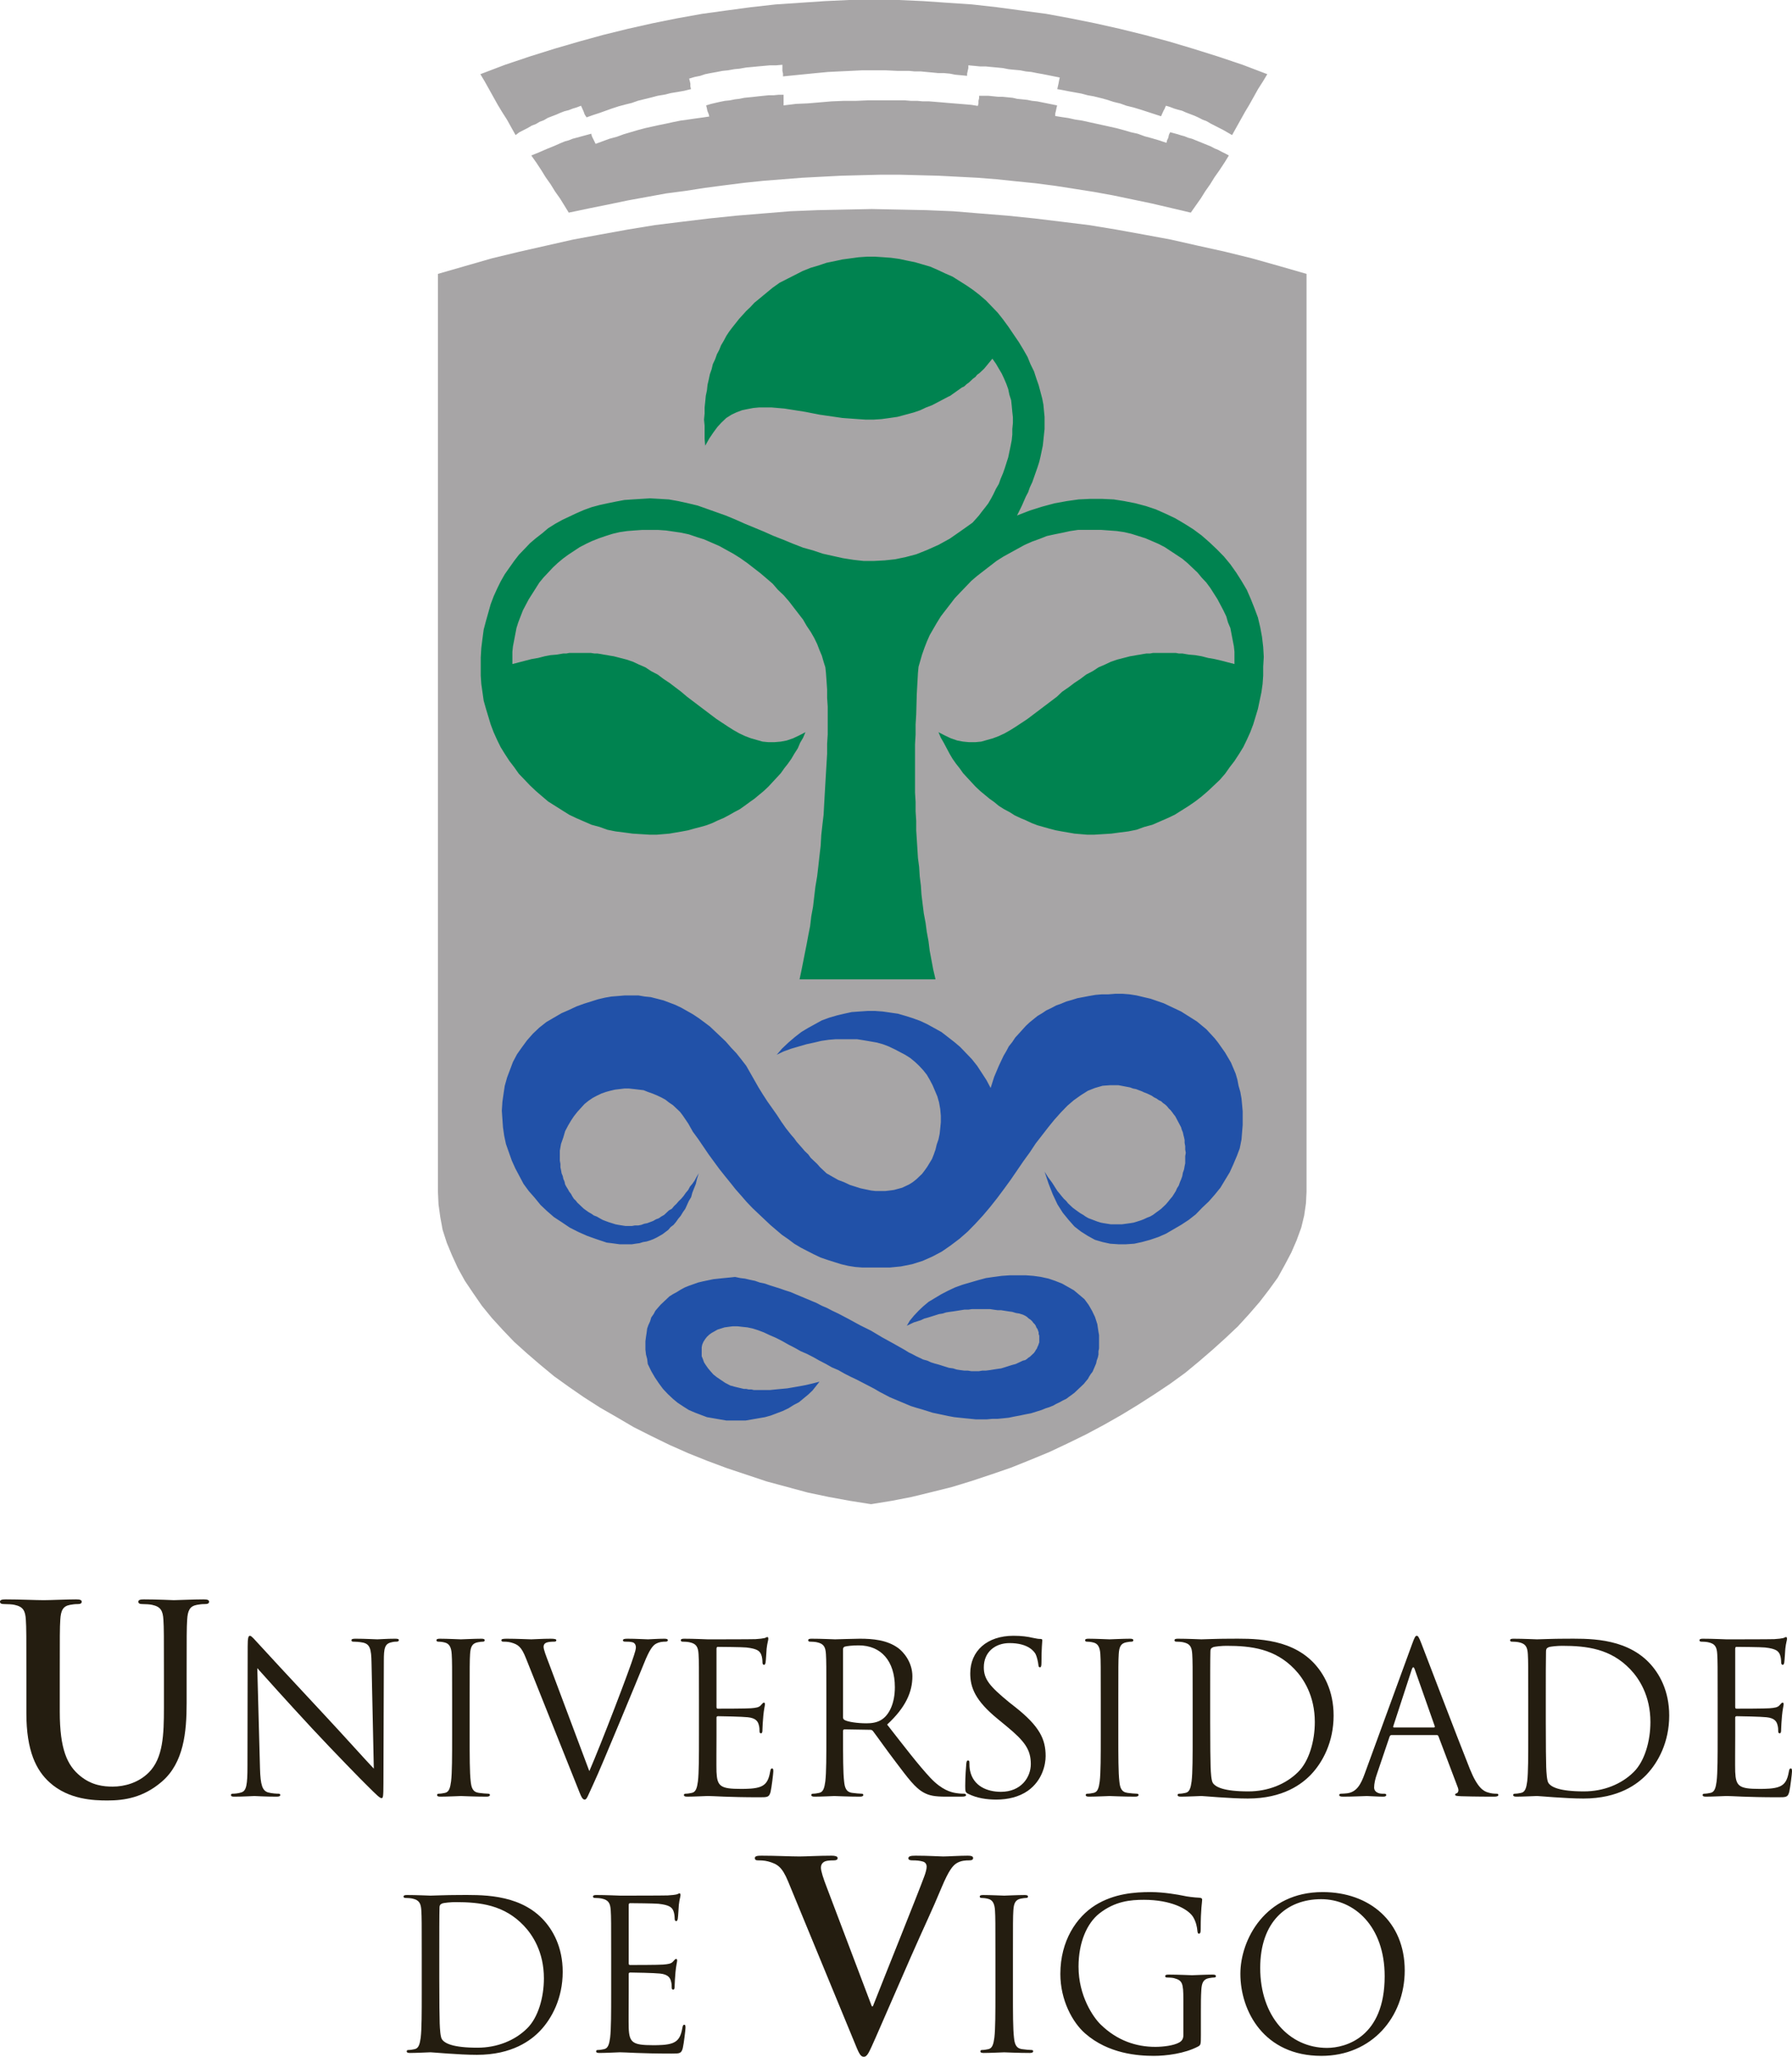 <?xml version="1.0" encoding="UTF-8" standalone="no"?>
<!-- Created with Inkscape (http://www.inkscape.org/) -->

<svg
   xmlns:dc="http://purl.org/dc/elements/1.1/"
   xmlns:cc="http://creativecommons.org/ns#"
   xmlns:rdf="http://www.w3.org/1999/02/22-rdf-syntax-ns#"
   xmlns:svg="http://www.w3.org/2000/svg"
   xmlns="http://www.w3.org/2000/svg"
   xmlns:sodipodi="http://sodipodi.sourceforge.net/DTD/sodipodi-0.dtd"
   xmlns:inkscape="http://www.inkscape.org/namespaces/inkscape"
   id="svg3004"
   version="1.1"
   inkscape:version="0.48.5 r10040"
   width="310.178"
   height="355.922"
   xml:space="preserve"
   sodipodi:docname="escudo.svg"><defs
     id="defs3008"><clipPath
       clipPathUnits="userSpaceOnUse"
       id="clipPath3042"><path
         d="m 0,841.89 595.28,0 L 595.28,0 0,0 0,841.89 z"
         id="path3044"
         inkscape:connector-curvature="0" /></clipPath></defs><sodipodi:namedview
     pagecolor="#ffffff"
     bordercolor="#666666"
     borderopacity="1"
     objecttolerance="10"
     gridtolerance="10"
     guidetolerance="10"
     inkscape:pageopacity="0"
     inkscape:pageshadow="2"
     inkscape:window-width="1920"
     inkscape:window-height="1053"
     id="namedview3006"
     showgrid="false"
     inkscape:zoom="0.91223315"
     inkscape:cx="290.10126"
     inkscape:cy="152.26935"
     inkscape:window-x="0"
     inkscape:window-y="27"
     inkscape:window-maximized="1"
     inkscape:current-layer="g3012"
     fit-margin-top="0"
     fit-margin-left="0"
     fit-margin-right="0"
     fit-margin-bottom="0" /><g
     id="g3012"
     inkscape:groupmode="layer"
     inkscape:label="escudo"
     transform="matrix(1.25,0,0,-1.25,-202.865,895.123)"><g
       id="g3014"
       transform="translate(228.809,705.829)"><path
         d="m 0,0 0.598,-0.997 0.599,-1.072 0.597,-1.075 0.6,-1.072 0.6,-0.997 0.686,-1.073 0.596,-1.073 0.6,-1.073 0.512,0.383 0.597,0.307 0.6,0.306 0.515,0.307 0.595,0.23 0.515,0.306 0.599,0.23 0.514,0.306 0.597,0.232 0.599,0.229 0.515,0.23 0.598,0.23 0.599,0.153 0.598,0.23 0.513,0.153 0.599,0.23 0.171,-0.383 0.173,-0.383 0.169,-0.46 0.256,-0.383 0.856,0.306 0.941,0.307 0.855,0.306 0.855,0.307 0.944,0.307 0.853,0.23 0.943,0.23 0.854,0.305 0.938,0.231 0.943,0.23 0.855,0.229 0.942,0.154 0.939,0.23 0.944,0.153 0.853,0.153 0.942,0.232 -0.086,0.382 0,0.383 -0.086,0.384 -0.085,0.306 0.77,0.23 0.769,0.154 0.683,0.23 0.769,0.153 0.856,0.153 0.771,0.152 0.769,0.077 0.856,0.154 0.77,0.076 0.857,0.153 0.852,0.078 0.771,0.076 0.854,0.076 0.856,0.078 0.857,0 0.854,0.076 0,-0.46 0,-0.384 0.084,-0.383 0,-0.383 1.54,0.154 1.54,0.154 1.539,0.153 1.628,0.153 1.538,0.076 1.626,0.076 1.538,0.077 1.624,0 1.628,0 1.623,-0.077 0.772,0 0.854,0 0.772,-0.076 0.854,0 0.77,-0.076 0.854,-0.077 0.768,-0.076 0.771,0 0.856,-0.078 0.769,-0.152 0.855,-0.077 0.773,-0.076 0,0.305 0.084,0.383 0.084,0.384 0,0.384 0.857,-0.078 0.767,-0.076 0.773,0 0.77,-0.076 0.856,-0.078 0.768,-0.076 0.769,-0.153 0.771,-0.077 0.855,-0.077 0.77,-0.153 0.769,-0.076 0.77,-0.153 L 77.92,0 l 0.769,-0.154 0.77,-0.154 0.77,-0.152 -0.085,-0.384 -0.087,-0.46 -0.086,-0.383 -0.086,-0.382 0.856,-0.154 0.769,-0.154 0.856,-0.153 0.855,-0.155 0.854,-0.229 0.857,-0.152 0.942,-0.231 0.856,-0.23 0.939,-0.306 0.941,-0.23 0.856,-0.307 0.94,-0.23 1.026,-0.307 0.944,-0.306 0.938,-0.306 0.943,-0.306 0.169,0.382 0.173,0.383 0.084,0.153 0.087,0.154 0.084,0.23 0.087,0.153 0.512,-0.153 0.597,-0.23 0.514,-0.154 0.599,-0.153 0.514,-0.229 0.597,-0.23 0.6,-0.23 0.512,-0.23 0.6,-0.307 0.598,-0.23 0.513,-0.306 0.6,-0.307 1.198,-0.613 1.196,-0.69 0.599,1.073 0.598,1.073 0.601,1.073 0.597,0.997 0.6,1.072 0.599,1.075 0.683,1.072 0.599,0.997 -3.421,1.302 -3.423,1.15 -3.422,1.073 -3.335,0.996 -3.419,0.919 -3.423,0.844 -3.42,0.766 -3.423,0.69 -3.336,0.614 -3.42,0.459 -3.421,0.46 -3.421,0.383 -3.422,0.23 -3.336,0.231 -3.424,0.153 -3.42,0 -3.419,0 L 47.726,10.117 44.304,9.886 40.883,9.656 37.46,9.273 34.04,8.813 30.706,8.354 27.284,7.74 23.86,7.05 20.442,6.284 17.019,5.44 13.684,4.521 10.262,3.525 6.841,2.452 3.421,1.302 0,0 z"
         style="fill:#a7a5a6;fill-opacity:1;fill-rule:nonzero;stroke:none"
         id="path3016"
         inkscape:connector-curvature="0" /></g><g
       id="g3018"
       transform="translate(327.181,686.661)"><path
         d="m 0,0 -2.679,0.631 -2.68,0.629 -2.683,0.562 -2.679,0.56 -2.681,0.489 -2.681,0.421 -2.683,0.42 -2.68,0.35 -2.768,0.28 -2.68,0.28 -2.678,0.21 -2.683,0.14 -2.682,0.14 -2.679,0.069 -2.682,0.071 -2.679,0 -2.768,-0.071 -2.681,-0.069 -2.681,-0.14 -2.682,-0.14 -2.681,-0.21 -2.678,-0.211 -2.681,-0.279 -2.769,-0.35 -2.681,-0.35 -2.68,-0.42 -2.683,-0.351 -2.679,-0.49 L -78.002,1.682 -80.685,1.121 -83.45,0.562 -86.131,0 l -0.603,0.981 -0.608,0.98 -0.692,0.979 -0.605,0.981 -0.692,0.98 -0.606,0.981 -0.691,1.05 -0.692,0.98 1.036,0.42 1.126,0.49 1.038,0.42 0.952,0.421 0.519,0.21 0.518,0.14 0.519,0.21 0.518,0.138 0.519,0.141 0.519,0.14 0.52,0.141 0.518,0.14 0.087,-0.35 0.172,-0.35 0.173,-0.35 0.173,-0.351 0.95,0.351 0.951,0.35 1.04,0.279 0.952,0.35 0.951,0.281 0.951,0.281 1.038,0.279 0.951,0.21 0.951,0.21 1.036,0.209 0.952,0.21 1.038,0.21 1.038,0.141 0.951,0.14 1.038,0.14 0.951,0.141 -0.086,0.348 -0.173,0.421 -0.085,0.421 -0.09,0.349 0.693,0.21 0.606,0.141 0.604,0.139 0.692,0.14 0.692,0.07 0.693,0.14 0.607,0.069 0.692,0.141 0.691,0.07 0.692,0.07 0.604,0.071 0.694,0.07 0.691,0.071 0.69,0 0.692,0.069 0.691,0 0,-1.471 1.73,0.21 1.645,0.07 1.643,0.14 1.641,0.14 1.73,0.07 1.646,0 1.641,0.07 1.731,0 1.727,0 1.644,0 0.866,-0.07 0.864,0 0.778,-0.07 0.866,0 0.864,-0.07 0.865,-0.07 0.777,-0.069 0.866,-0.071 0.864,-0.07 0.863,-0.07 0.782,-0.069 0.865,-0.141 0.086,0.35 0,0.35 0.087,0.35 0,0.351 0.691,0 0.604,0 0.693,-0.07 0.69,-0.071 0.606,0 0.693,-0.07 0.691,-0.07 0.604,-0.141 0.692,-0.069 0.691,-0.07 0.694,-0.14 0.692,-0.07 0.691,-0.14 0.691,-0.14 0.694,-0.14 0.69,-0.14 -0.086,-0.349 -0.086,-0.421 -0.088,-0.35 0,-0.35 0.866,-0.14 0.951,-0.139 0.951,-0.211 0.951,-0.141 0.949,-0.21 0.956,-0.21 0.95,-0.209 0.952,-0.21 0.951,-0.21 1.036,-0.279 0.952,-0.281 0.952,-0.21 0.952,-0.35 1.038,-0.281 0.95,-0.279 1.039,-0.35 0.086,0.35 0.171,0.348 0.088,0.422 0.173,0.35 0.518,-0.14 0.52,-0.141 0.432,-0.14 0.518,-0.139 0.52,-0.212 0.518,-0.138 0.518,-0.21 0.52,-0.21 L 1.73,9.593 2.251,9.382 2.769,9.172 3.288,8.893 3.807,8.682 4.326,8.402 4.759,8.192 5.276,7.912 4.672,6.932 3.98,5.882 3.288,4.901 2.682,3.921 1.993,2.94 1.383,1.961 0.692,0.981 0,0 z"
         style="fill:#a7a5a6;fill-opacity:1;fill-rule:nonzero;stroke:none"
         id="path3020"
         inkscape:connector-curvature="0" /></g><g
       id="g3022"
       transform="translate(222.933,678.183)"><path
         d="m 0,0 0,-7.902 0,-7.901 0,-7.98 0,-7.902 0,-7.979 0,-7.902 0,-7.98 0,-7.901 0,-7.981 0,-7.902 0,-7.979 0,-7.901 0,-7.979 0,-7.903 0,-7.978 0,-7.982 0.081,-1.761 0.244,-1.767 0.326,-1.765 0.567,-1.763 0.731,-1.767 0.809,-1.762 0.976,-1.764 1.137,-1.69 1.216,-1.763 1.378,-1.688 1.543,-1.689 1.542,-1.611 1.788,-1.61 1.785,-1.535 1.945,-1.611 2.032,-1.459 2.109,-1.458 2.272,-1.456 2.273,-1.304 2.353,-1.382 2.435,-1.228 2.516,-1.227 2.598,-1.151 2.677,-1.073 2.679,-0.999 2.761,-0.919 2.757,-0.922 2.842,-0.767 2.84,-0.768 2.923,-0.614 2.922,-0.534 2.919,-0.462 2.841,0.462 2.759,0.534 2.842,0.693 2.757,0.689 2.761,0.844 2.76,0.919 2.679,0.922 2.677,1.076 2.598,1.074 2.597,1.225 2.517,1.23 2.434,1.301 2.435,1.382 2.272,1.382 2.271,1.458 2.191,1.459 2.113,1.533 1.946,1.61 1.868,1.613 1.784,1.61 1.705,1.61 1.543,1.689 1.459,1.688 1.298,1.687 1.22,1.69 0.973,1.763 0.892,1.691 0.731,1.684 0.647,1.767 0.408,1.686 0.245,1.688 0.079,1.61 0,7.982 0,7.978 0,7.903 0,7.979 0,7.901 0,7.979 0,7.902 0,7.981 0,7.901 0,7.98 0,7.902 0,7.979 0,7.902 0,7.98 0,7.901 0,7.902 -3.734,1.075 -3.814,1.075 -3.733,0.92 -3.814,0.844 -3.732,0.844 -3.735,0.69 -3.813,0.691 -3.735,0.613 -3.733,0.46 L 82.621,7.673 78.887,8.057 75.072,8.364 71.338,8.671 67.606,8.824 63.872,8.9 60.059,8.978 56.325,8.9 52.59,8.824 48.776,8.671 45.043,8.364 41.309,8.057 37.576,7.673 33.762,7.212 30.029,6.752 26.294,6.139 22.481,5.448 18.747,4.758 15.015,3.914 11.282,3.07 7.465,2.15 3.734,1.075 0,0 z"
         style="fill:#a7a5a6;fill-opacity:1;fill-rule:nonzero;stroke:none"
         id="path3024"
         inkscape:connector-curvature="0" /></g><g
       id="g3026"
       transform="translate(273.009,580.517)"><path
         d="m 0,0 1.218,0 1.137,0 1.215,0 1.137,0 1.217,0 1.138,0 1.135,0 1.216,0 1.135,0 1.221,0 1.135,0 1.218,0 1.136,0 1.218,0 1.137,0 1.215,0 -0.324,1.383 -0.242,1.303 -0.245,1.304 -0.163,1.304 -0.241,1.304 -0.163,1.229 -0.245,1.304 -0.163,1.303 -0.16,1.306 -0.082,1.227 -0.161,1.304 -0.082,1.304 -0.163,1.227 -0.081,1.305 -0.082,1.304 -0.079,1.227 0,1.304 -0.084,1.305 0,1.304 -0.079,1.304 0,1.382 0,1.304 0,1.304 0,1.382 0,1.303 0.079,1.382 0,1.38 0.084,1.381 0.079,2.839 0.163,2.916 0.082,0.844 0.243,0.844 0.243,0.844 0.325,0.92 0.326,0.844 0.404,0.921 0.487,0.844 0.487,0.843 0.569,0.921 0.648,0.844 0.652,0.844 0.648,0.843 0.729,0.768 0.814,0.844 0.73,0.767 0.81,0.691 0.892,0.69 0.894,0.691 0.893,0.69 0.974,0.615 0.973,0.536 0.975,0.537 0.975,0.537 1.053,0.461 1.055,0.383 0.973,0.383 1.056,0.231 1.137,0.229 1.056,0.231 1.055,0.154 1.136,0 1.052,0 1.055,0 1.058,-0.077 1.053,-0.077 1.056,-0.154 0.975,-0.23 0.971,-0.307 0.976,-0.307 0.893,-0.383 0.891,-0.384 0.893,-0.46 0.814,-0.537 0.811,-0.536 0.813,-0.538 0.729,-0.613 0.649,-0.614 0.73,-0.691 0.569,-0.69 0.648,-0.69 0.568,-0.769 0.487,-0.767 0.488,-0.767 0.406,-0.767 0.405,-0.767 0.407,-0.844 0.24,-0.844 0.326,-0.767 0.163,-0.845 0.161,-0.843 0.165,-0.844 0.081,-0.768 0,-0.842 0,-0.845 -0.896,0.23 -0.889,0.231 -0.975,0.229 -0.895,0.155 -0.89,0.229 -0.894,0.154 -0.892,0.077 -0.891,0.153 -0.487,0 -0.409,0.077 -0.487,0 -0.403,0 -0.488,0 -0.406,0 -0.488,0 -0.404,0 -0.489,0 -0.404,-0.077 -0.487,0 -0.487,-0.077 -0.407,-0.076 -0.486,-0.077 -0.406,-0.078 -0.49,-0.076 -0.888,-0.229 -0.898,-0.231 -0.888,-0.306 -0.813,-0.384 -0.892,-0.385 -0.814,-0.536 -0.89,-0.461 -0.813,-0.614 -0.81,-0.536 -0.812,-0.614 -0.894,-0.614 -0.73,-0.69 -1.623,-1.228 -1.624,-1.228 -0.812,-0.613 -0.81,-0.538 -0.813,-0.537 -0.73,-0.46 -0.811,-0.461 -0.813,-0.383 -0.811,-0.307 -0.811,-0.23 -0.812,-0.23 -0.812,-0.078 -0.892,0 -0.81,0.078 -0.815,0.153 -0.892,0.307 -0.81,0.384 -0.896,0.461 0.328,-0.769 0.403,-0.69 0.406,-0.766 0.407,-0.767 0.407,-0.691 0.487,-0.691 0.485,-0.614 0.49,-0.69 0.567,-0.614 0.569,-0.614 0.566,-0.613 0.651,-0.614 0.648,-0.537 0.651,-0.538 0.648,-0.46 0.648,-0.536 0.73,-0.46 0.731,-0.385 0.729,-0.461 0.815,-0.384 0.73,-0.305 0.812,-0.385 0.81,-0.306 0.813,-0.231 0.811,-0.229 0.892,-0.231 0.811,-0.152 0.894,-0.154 0.894,-0.155 0.892,-0.076 0.894,-0.076 0.889,0 1.22,0.076 1.216,0.076 1.137,0.155 1.217,0.154 1.137,0.229 1.056,0.383 1.135,0.308 1.055,0.46 1.055,0.459 0.975,0.463 0.973,0.612 0.974,0.615 0.892,0.613 0.894,0.69 0.89,0.768 0.813,0.767 0.81,0.767 0.732,0.844 0.65,0.921 0.65,0.844 0.65,0.998 0.567,0.92 0.486,0.997 0.486,1.075 0.407,1.073 0.326,1.075 0.324,1.073 0.242,1.152 0.244,1.15 0.163,1.152 0.081,1.149 0,1.229 0.081,1.381 -0.081,1.38 -0.162,1.381 -0.242,1.304 -0.326,1.382 -0.487,1.303 -0.487,1.228 -0.569,1.305 -0.728,1.227 -0.73,1.151 -0.815,1.151 -0.89,1.075 -0.977,0.996 -1.055,0.998 -1.053,0.92 -1.139,0.844 -1.215,0.766 -1.3,0.768 -1.297,0.614 -1.379,0.614 -1.38,0.461 -1.462,0.383 -1.542,0.308 -1.461,0.23 -1.624,0.077 -1.624,0 -1.622,-0.077 -1.622,-0.23 -1.705,-0.308 -1.703,-0.46 -1.707,-0.537 -1.783,-0.691 0.649,1.305 0.568,1.304 0.324,0.614 0.242,0.689 0.326,0.691 0.245,0.692 0.242,0.69 0.243,0.69 0.245,0.768 0.162,0.69 0.162,0.768 0.162,0.766 0.082,0.767 0.08,0.767 0.083,0.768 0,0.844 0,0.844 -0.083,0.844 -0.08,0.843 -0.162,0.844 -0.244,0.921 -0.245,0.921 -0.322,0.92 -0.325,0.999 -0.488,0.996 -0.407,0.998 -0.566,0.998 -0.648,1.072 -0.734,1.075 -0.727,1.074 -0.733,0.998 -0.728,0.92 -0.814,0.845 -0.812,0.843 -0.892,0.768 -0.893,0.69 -0.893,0.614 -0.975,0.614 -0.972,0.613 -1.055,0.461 -0.975,0.46 -1.054,0.461 -1.057,0.306 -1.053,0.308 -1.136,0.23 -1.057,0.229 -1.136,0.154 -1.056,0.077 -1.135,0.076 -1.135,0 L 8.197,99.969 7.062,99.816 5.924,99.662 4.871,99.432 3.734,99.202 2.598,98.818 1.542,98.51 0.405,98.051 -0.647,97.513 -1.704,96.977 -2.759,96.44 l -0.974,-0.691 -0.65,-0.538 -0.649,-0.535 -0.649,-0.538 -0.567,-0.461 -0.57,-0.614 -0.568,-0.536 -0.485,-0.538 -0.489,-0.537 -0.486,-0.613 -0.488,-0.615 -0.406,-0.536 -0.405,-0.614 -0.323,-0.614 -0.408,-0.69 -0.242,-0.613 -0.326,-0.615 -0.244,-0.689 -0.324,-0.692 -0.162,-0.69 -0.244,-0.69 -0.161,-0.767 -0.163,-0.691 -0.081,-0.767 -0.162,-0.768 -0.08,-0.844 -0.083,-0.767 0,-0.844 -0.082,-0.844 0.082,-0.844 0,-0.92 0,-0.922 0.083,-0.92 0.565,0.998 0.571,0.844 0.567,0.767 0.568,0.614 0.649,0.614 0.729,0.459 0.649,0.307 0.814,0.308 0.732,0.152 0.81,0.154 0.81,0.077 0.813,0 0.892,0 0.893,-0.077 0.892,-0.077 0.975,-0.153 1.948,-0.307 1.948,-0.384 1.054,-0.153 1.057,-0.153 1.053,-0.153 1.057,-0.077 1.054,-0.078 1.135,-0.076 1.057,0 1.134,0.076 1.137,0.155 1.056,0.153 1.136,0.306 1.137,0.307 0.892,0.308 0.811,0.383 0.813,0.307 0.731,0.383 0.731,0.384 0.73,0.385 0.325,0.152 0.323,0.232 0.325,0.228 0.322,0.231 0.325,0.229 0.327,0.231 0.325,0.154 0.323,0.306 0.325,0.23 0.244,0.231 0.324,0.306 0.324,0.23 0.244,0.307 0.325,0.231 0.325,0.307 0.323,0.307 0.571,0.69 0.566,0.691 0.487,-0.691 0.405,-0.69 0.407,-0.691 0.323,-0.691 0.326,-0.767 0.246,-0.691 0.159,-0.767 0.245,-0.767 0.081,-0.768 0.079,-0.843 0.084,-0.767 0,-0.767 -0.084,-0.844 0,-0.768 -0.079,-0.767 -0.163,-0.843 -0.163,-0.769 -0.159,-0.766 -0.246,-0.767 -0.243,-0.767 -0.244,-0.69 -0.325,-0.769 -0.244,-0.69 -0.405,-0.691 -0.327,-0.69 -0.323,-0.613 -0.403,-0.691 -0.408,-0.538 -0.486,-0.613 -0.405,-0.537 -0.407,-0.46 -0.487,-0.537 -1.622,-1.151 -1.544,-1.074 -1.544,-0.844 -1.541,-0.691 -1.539,-0.614 -1.462,-0.384 -1.461,-0.305 -1.46,-0.154 -1.462,-0.077 -1.458,0 -1.381,0.154 -1.462,0.23 -1.379,0.307 -1.381,0.307 -1.38,0.46 -1.378,0.383 -1.382,0.537 -1.298,0.537 -1.378,0.537 -1.381,0.614 -1.297,0.537 -1.298,0.536 -1.382,0.616 -1.301,0.536 -1.296,0.461 -1.298,0.46 -1.299,0.46 -1.298,0.307 -1.38,0.308 -1.298,0.23 -1.3,0.077 -1.297,0.076 -1.217,-0.076 -1.218,-0.077 -1.138,-0.078 -1.217,-0.229 -1.137,-0.231 -1.055,-0.231 -1.134,-0.307 -1.055,-0.383 -1.056,-0.461 -0.974,-0.459 -0.974,-0.46 -0.975,-0.539 -0.972,-0.611 -0.812,-0.692 -0.892,-0.691 -0.812,-0.69 -0.729,-0.767 -0.811,-0.843 -0.651,-0.845 -0.65,-0.92 -0.649,-0.921 -0.568,-0.998 -0.489,-0.997 -0.486,-1.074 -0.405,-1.074 -0.324,-1.151 -0.325,-1.151 -0.324,-1.227 -0.163,-1.229 -0.163,-1.303 -0.08,-1.303 0,-1.305 0,-1.229 0.08,-1.149 0.163,-1.152 0.163,-1.15 0.324,-1.152 0.325,-1.073 0.324,-1.075 0.405,-1.073 0.486,-1.075 0.489,-0.997 0.568,-0.92 0.649,-0.998 0.65,-0.844 0.651,-0.921 0.811,-0.844 0.729,-0.767 0.812,-0.767 0.892,-0.768 0.812,-0.69 0.972,-0.613 0.975,-0.615 0.974,-0.612 0.974,-0.463 1.056,-0.459 1.055,-0.46 1.134,-0.308 1.055,-0.383 1.137,-0.229 1.217,-0.154 1.138,-0.155 1.218,-0.076 1.217,-0.076 0.891,0 0.893,0.076 0.893,0.076 0.892,0.155 0.894,0.154 0.812,0.152 0.811,0.231 0.894,0.229 0.811,0.231 0.812,0.306 0.811,0.385 0.73,0.305 0.73,0.384 0.812,0.461 0.731,0.385 0.649,0.46 0.731,0.536 0.65,0.46 0.647,0.538 0.65,0.537 0.649,0.614 0.569,0.613 0.568,0.614 0.568,0.614 0.486,0.69 0.487,0.614 0.488,0.691 0.404,0.691 0.49,0.767 0.324,0.766 0.406,0.69 0.324,0.769 -0.893,-0.461 -0.813,-0.384 -0.892,-0.307 -0.811,-0.153 -0.892,-0.078 -0.813,0 -0.811,0.078 -0.812,0.23 -0.809,0.23 -0.812,0.307 -0.814,0.383 -0.813,0.461 -0.729,0.46 -0.811,0.537 -0.812,0.538 -0.812,0.613 -1.624,1.228 -1.622,1.228 -0.814,0.69 -0.811,0.614 -0.81,0.614 -0.812,0.536 -0.812,0.614 -0.892,0.461 -0.81,0.536 -0.893,0.385 -0.81,0.384 -0.895,0.306 -0.892,0.231 -0.894,0.229 -0.486,0.076 -0.408,0.078 -0.485,0.077 -0.406,0.076 -0.487,0.077 -0.407,0 -0.486,0.077 -0.405,0 -0.406,0 -0.487,0 -0.406,0 -0.406,0 -0.488,0 -0.405,0 -0.404,-0.077 -0.409,0 -0.89,-0.153 -0.894,-0.077 -0.813,-0.154 -0.89,-0.229 -0.894,-0.155 -0.893,-0.229 -0.89,-0.231 -0.896,-0.23 0,0.845 0,0.842 0.081,0.768 0.164,0.844 0.161,0.843 0.163,0.845 0.242,0.767 0.324,0.844 0.328,0.844 0.405,0.767 0.406,0.767 0.488,0.767 0.486,0.767 0.487,0.769 0.568,0.69 0.649,0.69 0.646,0.691 0.651,0.614 0.732,0.613 0.728,0.538 0.813,0.536 0.813,0.537 0.893,0.46 0.811,0.384 0.973,0.383 0.893,0.307 0.973,0.307 0.975,0.23 1.055,0.154 0.973,0.077 1.139,0.077 1.054,0 1.053,0 1.138,-0.077 1.055,-0.154 1.052,-0.154 1.059,-0.229 1.135,-0.385 0.973,-0.306 1.056,-0.46 1.056,-0.461 0.973,-0.537 0.972,-0.536 0.977,-0.614 0.975,-0.69 0.89,-0.691 0.894,-0.691 0.811,-0.691 0.893,-0.767 0.73,-0.843 0.811,-0.769 0.73,-0.843 0.649,-0.844 0.651,-0.843 0.65,-0.845 0.487,-0.844 0.567,-0.844 0.486,-0.843 0.408,-0.844 0.324,-0.844 0.325,-0.768 0.243,-0.842 0.242,-0.769 0.081,-0.766 0.083,-1.151 0.08,-1.152 0,-1.15 0.082,-1.228 0,-1.228 0,-1.304 0,-1.303 -0.082,-1.305 0,-1.38 L 3.734,29.845 3.651,28.464 3.57,27.083 3.49,25.702 3.408,24.244 3.328,22.788 3.165,21.406 3.004,19.948 2.922,18.491 2.76,17.109 2.598,15.652 2.436,14.271 2.191,12.813 2.028,11.432 1.866,10.051 1.625,8.747 1.461,7.365 1.218,6.137 0.975,4.833 0.73,3.606 0.488,2.379 0.243,1.151 0,0 z"
         style="fill:#008350;fill-opacity:1;fill-rule:nonzero;stroke:none"
         id="path3028"
         inkscape:connector-curvature="0" /></g><g
       id="g3030"
       transform="translate(259.047,553.665)"><path
         d="M 0,0 -0.322,-0.536 -0.565,-0.999 -0.889,-1.458 -1.214,-1.841 -1.458,-2.303 -1.784,-2.686 -2.107,-3.147 -2.436,-3.53 -2.757,-3.836 -3.083,-4.219 -3.409,-4.527 -3.73,-4.912 -4.138,-5.141 -4.461,-5.449 -4.787,-5.755 -5.194,-5.985 -5.518,-6.217 -5.922,-6.368 -6.329,-6.6 l -0.405,-0.153 -0.407,-0.152 -0.404,-0.077 -0.406,-0.154 -0.405,-0.077 -0.487,0 -0.406,-0.077 -0.405,0 -0.489,0 -0.488,0.077 -0.487,0.077 -0.405,0.077 -0.486,0.154 -0.486,0.152 -0.408,0.153 -0.405,0.155 -0.408,0.228 -0.403,0.232 -0.408,0.153 -0.322,0.229 -0.407,0.231 -0.324,0.231 -0.325,0.229 -0.324,0.308 -0.243,0.231 -0.327,0.306 -0.243,0.307 -0.243,0.23 -0.244,0.383 -0.163,0.307 -0.243,0.306 -0.164,0.307 -0.24,0.386 -0.163,0.306 -0.081,0.383 -0.165,0.384 -0.079,0.383 -0.163,0.385 -0.08,0.46 -0.083,0.383 0,0.46 -0.081,0.462 0,0.382 0,0.459 0,0.54 0.164,0.919 0.322,0.919 0.246,0.845 0.403,0.769 0.407,0.69 0.407,0.613 0.486,0.615 0.488,0.537 0.486,0.536 0.569,0.46 0.567,0.385 0.57,0.305 0.648,0.309 0.651,0.228 0.567,0.155 0.648,0.153 0.651,0.077 0.647,0.077 0.653,0 0.728,-0.077 0.651,-0.077 0.65,-0.077 0.567,-0.231 0.647,-0.228 0.569,-0.232 0.648,-0.305 0.571,-0.308 0.485,-0.383 0.569,-0.385 0.486,-0.459 0.488,-0.46 0.406,-0.537 0.731,-1.076 0.648,-1.15 0.731,-0.997 0.73,-1.073 0.731,-1.077 0.73,-0.996 0.731,-0.996 0.731,-0.922 0.809,-0.997 0.732,-0.922 0.813,-0.92 0.731,-0.843 0.811,-0.845 0.811,-0.768 0.811,-0.765 0.812,-0.768 0.81,-0.691 0.814,-0.691 0.889,-0.613 0.812,-0.614 0.896,-0.536 0.889,-0.46 0.896,-0.46 0.973,-0.462 0.893,-0.306 0.973,-0.308 0.973,-0.306 0.975,-0.23 0.976,-0.153 0.971,-0.076 1.055,0 1.055,0 1.705,0 1.541,0.151 1.543,0.308 1.46,0.46 1.381,0.614 1.299,0.691 1.216,0.842 1.218,0.921 1.139,0.997 1.052,1.076 1.057,1.15 0.973,1.151 0.973,1.228 0.974,1.304 0.893,1.227 0.895,1.305 0.892,1.305 0.89,1.227 0.813,1.228 0.894,1.15 0.891,1.15 0.812,0.996 0.894,0.999 0.892,0.922 0.895,0.766 0.972,0.69 0.974,0.615 0.974,0.384 1.055,0.306 1.054,0.077 1.137,0 1.22,-0.231 0.401,-0.077 0.41,-0.152 0.403,-0.077 0.408,-0.154 0.404,-0.153 0.326,-0.153 0.405,-0.153 0.326,-0.154 0.324,-0.155 0.323,-0.228 0.326,-0.155 0.324,-0.23 0.327,-0.154 0.24,-0.229 0.326,-0.231 0.243,-0.231 0.243,-0.305 0.245,-0.23 0.242,-0.308 0.163,-0.231 0.243,-0.306 0.163,-0.307 0.162,-0.306 0.164,-0.306 0.161,-0.308 0.163,-0.308 0.08,-0.305 0.163,-0.385 0.081,-0.383 0.083,-0.309 0.08,-0.382 0,-0.382 0.082,-0.463 0,-0.459 0.08,-0.46 -0.08,-0.46 0,-0.536 0,-0.463 -0.082,-0.382 -0.08,-0.46 -0.164,-0.46 -0.08,-0.462 -0.163,-0.46 -0.163,-0.383 -0.161,-0.461 -0.246,-0.383 -0.163,-0.383 -0.242,-0.385 -0.244,-0.383 -0.326,-0.384 -0.241,-0.306 -0.325,-0.383 -0.325,-0.308 -0.322,-0.308 -0.41,-0.306 -0.322,-0.231 -0.407,-0.306 -0.404,-0.23 -0.407,-0.155 -0.487,-0.228 -0.406,-0.154 -0.487,-0.155 -0.487,-0.151 -0.489,-0.077 -0.565,-0.077 -0.57,-0.077 -0.486,0 -0.568,0 -0.486,0 -0.489,0.077 -0.486,0.077 -0.406,0.077 -0.486,0.151 -0.406,0.155 -0.405,0.154 -0.409,0.151 -0.404,0.232 -0.327,0.23 -0.404,0.232 -0.323,0.228 -0.324,0.232 -0.406,0.305 -0.325,0.308 -0.326,0.305 -0.243,0.309 -0.326,0.306 -0.324,0.383 -0.243,0.307 -0.324,0.385 -0.245,0.383 -0.242,0.383 -0.245,0.384 -0.567,0.769 -0.486,0.765 0.566,-1.687 0.571,-1.459 0.648,-1.379 0.731,-1.153 0.811,-0.996 0.813,-0.919 0.891,-0.694 0.974,-0.614 0.974,-0.536 1.055,-0.309 1.054,-0.228 1.137,-0.077 1.056,0 1.137,0.077 1.053,0.228 1.138,0.309 1.133,0.385 1.057,0.46 1.055,0.613 1.056,0.614 1.054,0.691 0.974,0.765 0.892,0.922 0.895,0.845 0.809,0.919 0.814,0.999 0.647,1.073 0.651,1.076 0.485,1.074 0.489,1.15 0.405,1.073 0.246,1.228 0.08,0.997 0.082,0.998 0,0.92 0,0.999 -0.082,0.919 -0.08,0.844 -0.164,0.92 -0.245,0.845 -0.16,0.845 -0.245,0.843 -0.326,0.767 -0.322,0.768 -0.409,0.69 -0.405,0.692 -0.488,0.69 -0.485,0.688 -0.488,0.614 -0.568,0.614 -0.567,0.614 -0.649,0.536 -0.65,0.539 -0.73,0.46 -0.729,0.46 -0.731,0.461 -0.813,0.384 -0.81,0.383 -0.813,0.384 -0.894,0.306 -0.89,0.309 -0.975,0.228 -0.974,0.231 -0.973,0.153 -0.975,0.078 -0.972,0 -0.976,-0.078 -0.894,0 -0.891,-0.076 -0.893,-0.153 -0.814,-0.155 -0.809,-0.153 -0.73,-0.229 -0.812,-0.232 -0.73,-0.305 -0.651,-0.231 -0.73,-0.384 -0.649,-0.307 -0.567,-0.382 -0.65,-0.386 -0.569,-0.459 -0.565,-0.461 -0.488,-0.46 -0.487,-0.539 -0.485,-0.536 -0.489,-0.534 -0.409,-0.616 -0.486,-0.612 -0.323,-0.614 -0.406,-0.693 -0.325,-0.689 -0.326,-0.69 -0.323,-0.768 -0.324,-0.767 -0.244,-0.768 -0.244,-0.766 -0.568,1.074 -0.648,0.999 -0.651,0.996 -0.73,0.92 -0.81,0.844 -0.813,0.845 -0.812,0.689 -0.89,0.69 -0.894,0.691 -0.976,0.538 -0.974,0.537 -0.973,0.46 -1.055,0.383 -0.973,0.306 -1.056,0.309 -1.056,0.152 -1.055,0.154 -1.055,0.077 -1.055,0 -1.133,-0.077 -1.057,-0.077 -1.056,-0.229 -0.974,-0.231 -1.055,-0.306 -1.054,-0.385 -0.974,-0.536 -0.974,-0.537 -0.893,-0.538 -0.891,-0.691 -0.897,-0.768 -0.889,-0.842 -0.732,-0.845 0.972,0.462 1.058,0.383 1.054,0.308 1.056,0.306 1.054,0.228 0.975,0.231 1.056,0.154 0.972,0.077 0.974,0 0.976,0 0.972,0 0.973,-0.154 0.894,-0.153 0.891,-0.155 0.812,-0.228 0.811,-0.306 0.811,-0.385 0.732,-0.383 0.733,-0.385 0.731,-0.46 0.648,-0.536 0.567,-0.537 0.567,-0.613 0.49,-0.615 0.403,-0.69 0.406,-0.768 0.324,-0.767 0.328,-0.769 0.241,-0.842 0.162,-0.922 0.082,-0.919 0,-0.922 L 33.439,6.212 33.359,5.447 33.194,4.679 32.953,3.988 32.79,3.298 32.546,2.606 32.304,1.993 31.978,1.456 31.653,0.92 31.331,0.46 30.923,-0.077 30.518,-0.462 30.114,-0.845 29.625,-1.228 29.139,-1.535 28.652,-1.767 28.163,-1.995 27.596,-2.149 27.027,-2.303 26.459,-2.38 l -0.648,-0.075 -0.65,0 -0.652,0 -0.647,0.075 -0.731,0.153 -0.73,0.155 -0.728,0.231 -0.73,0.229 -0.814,0.384 -0.81,0.306 -0.813,0.46 -0.81,0.462 -0.406,0.383 -0.49,0.46 -0.403,0.46 -0.407,0.385 -0.487,0.459 -0.324,0.459 -0.487,0.463 -0.325,0.382 -0.406,0.463 -0.405,0.457 -0.327,0.462 -0.403,0.46 -0.732,0.919 -0.649,0.922 -0.649,0.997 -0.65,0.922 -0.65,0.919 -0.648,0.999 -0.567,0.919 -0.568,0.999 -0.57,0.999 -0.567,0.996 -0.648,0.843 -0.734,0.921 -0.73,0.768 -0.732,0.843 -0.728,0.69 -0.73,0.691 -0.731,0.691 -0.812,0.612 -0.731,0.538 -0.81,0.538 -0.811,0.46 -0.815,0.46 -0.81,0.384 -0.81,0.307 -0.812,0.307 -0.894,0.231 -0.891,0.228 -0.81,0.078 -0.893,0.153 -0.893,0 -0.976,0 -0.893,-0.076 -0.974,-0.077 -0.891,-0.154 -0.975,-0.23 -0.974,-0.308 -0.973,-0.305 -1.056,-0.385 -0.974,-0.46 -1.055,-0.459 -1.056,-0.614 -1.054,-0.616 -0.973,-0.766 -0.892,-0.845 -0.811,-0.92 -0.732,-0.996 -0.649,-0.922 -0.57,-1.073 -0.404,-1.073 -0.406,-1.077 -0.324,-1.15 -0.162,-1.073 -0.164,-1.151 -0.08,-1.23 0.08,-1.147 0.081,-1.154 0.164,-1.15 0.244,-1.151 0.404,-1.15 0.407,-1.15 0.485,-1.077 0.57,-1.073 0.568,-1.073 0.73,-0.997 0.811,-0.922 0.812,-0.996 0.892,-0.845 0.973,-0.845 1.056,-0.69 1.136,-0.766 1.219,-0.616 1.219,-0.537 1.297,-0.459 1.378,-0.46 0.649,-0.077 0.569,-0.077 0.569,-0.077 0.568,0 0.566,0 0.571,0 0.486,0.077 0.567,0.077 0.489,0.151 0.487,0.08 0.486,0.152 0.405,0.154 0.487,0.231 0.405,0.228 0.405,0.232 0.409,0.305 0.404,0.308 0.323,0.383 0.408,0.308 0.323,0.383 0.326,0.462 0.324,0.383 0.326,0.536 0.325,0.46 0.243,0.539 0.244,0.537 0.324,0.536 0.164,0.614 0.241,0.614 0.247,0.614 0.159,0.69 L 0,0 z"
         style="fill:#2151a8;fill-opacity:1;fill-rule:evenodd;stroke:none"
         id="path3032"
         inkscape:connector-curvature="0" /></g><g
       id="g3034"
       transform="translate(275.768,524.818)"><path
         d="m 0,0 -0.894,-0.231 -0.971,-0.229 -0.813,-0.154 -0.894,-0.154 -0.892,-0.154 -0.812,-0.075 -0.811,-0.077 -0.73,-0.076 -0.409,0 -0.403,0 -0.407,0 -0.324,0 -0.406,0 -0.324,0 -0.325,0.076 -0.403,0 -0.328,0.077 -0.324,0 -0.323,0.075 -0.327,0.077 -0.324,0.077 -0.325,0.077 -0.244,0.077 -0.325,0.077 -0.729,0.383 -0.569,0.384 -0.568,0.383 -0.485,0.383 -0.408,0.46 -0.323,0.385 -0.325,0.46 -0.245,0.385 -0.161,0.46 -0.161,0.382 0,0.462 0,0.383 0,0.383 0.078,0.385 0.164,0.382 0.245,0.383 0.242,0.308 0.324,0.306 0.325,0.231 0.407,0.23 0.405,0.23 0.486,0.153 0.489,0.155 0.566,0.077 0.568,0.074 0.65,0 0.651,-0.074 0.731,-0.077 0.73,-0.155 0.73,-0.23 0.81,-0.306 0.813,-0.383 0.891,-0.384 0.892,-0.46 0.81,-0.46 0.898,-0.462 0.811,-0.46 0.889,-0.385 0.895,-0.46 L 0,2.914 0.892,2.455 1.704,1.992 2.598,1.609 3.408,1.15 4.302,0.69 5.113,0.308 l 0.894,-0.462 0.891,-0.46 0.731,-0.383 0.648,-0.385 0.732,-0.383 0.729,-0.384 0.731,-0.306 0.73,-0.306 0.732,-0.308 0.73,-0.306 0.732,-0.23 0.809,-0.232 0.73,-0.228 0.731,-0.232 0.731,-0.153 0.731,-0.154 0.73,-0.155 0.811,-0.151 0.73,-0.077 0.73,-0.077 0.813,-0.078 0.73,-0.077 0.73,0 0.731,0 0.811,0.077 0.733,0 0.809,0.078 0.73,0.077 0.731,0.154 0.811,0.151 0.731,0.155 0.812,0.154 0.732,0.23 0.729,0.229 0.57,0.231 0.485,0.152 0.567,0.231 0.406,0.231 0.487,0.229 0.408,0.231 0.486,0.231 0.406,0.306 0.324,0.23 0.408,0.306 0.323,0.308 0.324,0.306 0.326,0.308 0.324,0.308 0.243,0.306 0.325,0.383 0.162,0.307 0.243,0.383 0.242,0.308 0.162,0.383 0.165,0.382 0.162,0.385 0.08,0.383 0.163,0.46 0.082,0.385 0,0.46 0.081,0.383 0,0.46 0,0.461 0,0.46 0,0.462 -0.081,0.46 -0.162,1.074 -0.325,0.996 -0.406,0.844 -0.489,0.845 -0.566,0.766 -0.731,0.616 -0.728,0.613 -0.814,0.46 -0.811,0.46 -0.975,0.385 -0.894,0.306 -1.053,0.231 -1.056,0.151 -1.054,0.077 -1.054,0 -1.138,0 -1.136,-0.077 -1.138,-0.151 -1.054,-0.154 -1.135,-0.306 -1.055,-0.308 -1.056,-0.308 -1.054,-0.383 -0.973,-0.46 -0.893,-0.462 -0.895,-0.536 -0.893,-0.537 -0.73,-0.613 -0.648,-0.615 -0.649,-0.69 -0.569,-0.691 -0.405,-0.691 0.489,0.232 0.485,0.23 0.487,0.152 0.486,0.154 0.487,0.231 0.567,0.154 0.489,0.152 0.485,0.154 0.488,0.153 0.489,0.076 0.484,0.154 0.488,0.076 0.568,0.077 0.485,0.077 0.491,0.077 0.486,0.078 0.567,0 0.487,0.077 0.486,0 0.489,0 0.568,0 0.486,0 0.487,0 0.485,-0.077 0.572,-0.078 0.485,0 0.487,-0.077 0.486,-0.077 0.567,-0.077 0.489,-0.151 0.488,-0.079 0.487,-0.152 0.323,-0.154 0.243,-0.154 0.246,-0.229 0.242,-0.154 0.243,-0.231 0.162,-0.228 0.164,-0.154 0.161,-0.232 0.083,-0.228 0.16,-0.232 0.082,-0.228 0.081,-0.231 0,-0.231 0.083,-0.229 0,-0.231 0,-0.231 0,-0.228 0,-0.232 L 30.353,5.218 30.272,4.986 30.19,4.833 30.109,4.602 29.947,4.373 29.867,4.219 29.705,3.99 29.543,3.834 29.298,3.605 29.134,3.451 28.893,3.3 28.729,3.146 28.486,2.991 28.163,2.914 27.676,2.686 27.188,2.455 26.62,2.301 26.132,2.146 25.646,1.992 25.159,1.841 24.59,1.764 24.102,1.687 23.617,1.609 23.048,1.535 l -0.486,0 -0.486,-0.079 -0.568,0 -0.487,0 -0.486,0.079 -0.488,0 L 19.478,1.609 18.99,1.687 18.503,1.841 17.936,1.918 17.448,2.072 16.962,2.224 16.473,2.378 15.906,2.531 15.42,2.686 14.932,2.914 14.364,3.068 13.879,3.3 13.393,3.528 12.822,3.834 12.337,4.064 11.851,4.373 10.225,5.292 8.685,6.137 7.141,7.059 5.6,7.824 4.056,8.669 2.598,9.435 1.785,9.819 l -0.73,0.383 -0.73,0.309 -0.732,0.385 -0.728,0.305 -0.73,0.308 -0.731,0.305 -0.731,0.306 -0.733,0.309 -0.728,0.23 -0.65,0.23 -0.731,0.23 -0.729,0.229 -0.651,0.231 -0.729,0.154 -0.649,0.231 -0.731,0.151 -0.648,0.155 -0.65,0.077 -0.732,0.154 -0.728,-0.077 -0.812,-0.077 -0.73,-0.077 -0.731,-0.078 -0.731,-0.151 -0.731,-0.154 -0.649,-0.154 -0.648,-0.231 -0.65,-0.229 -0.569,-0.231 -0.569,-0.308 -0.487,-0.305 -0.568,-0.309 -0.486,-0.306 -0.405,-0.384 -0.407,-0.383 -0.405,-0.383 -0.407,-0.462 -0.325,-0.383 -0.242,-0.46 -0.326,-0.459 -0.161,-0.539 -0.244,-0.537 -0.163,-0.46 -0.079,-0.613 -0.083,-0.537 -0.08,-0.613 0,-0.615 0,-0.536 0.08,-0.691 0.162,-0.613 0.083,-0.691 0.485,-0.999 0.488,-0.843 0.567,-0.844 0.568,-0.766 0.65,-0.692 0.73,-0.689 0.649,-0.537 0.813,-0.537 0.731,-0.462 0.892,-0.383 0.811,-0.307 0.812,-0.306 0.894,-0.154 0.891,-0.155 0.893,-0.153 0.892,0 0.893,0 0.894,0 0.892,0.153 0.894,0.155 0.891,0.154 0.811,0.228 0.813,0.309 0.81,0.308 0.81,0.382 0.733,0.46 0.731,0.383 0.65,0.539 0.649,0.536 0.566,0.537 0.49,0.614 L 0,0 z"
         style="fill:#2151a8;fill-opacity:1;fill-rule:nonzero;stroke:none"
         id="path3036"
         inkscape:connector-curvature="0" /></g><g
       id="g3038"
       transform="translate(-6.96,0)"><g
         id="g3040"
         clip-path="url(#clipPath3042)"><g
           id="g3046"
           transform="translate(336.83,481.314)"><path
             d="m 0,0 c 0,2.227 0,5.177 0.03,6.159 0,0.32 0.086,0.462 0.347,0.578 0.232,0.117 1.3,0.203 1.878,0.203 3.442,0 6.737,-0.406 9.456,-3.266 1.186,-1.244 2.776,-3.615 2.776,-7.288 0,-2.66 -0.808,-5.438 -2.311,-6.912 -1.707,-1.706 -4.196,-2.689 -6.883,-2.689 -3.413,0 -4.54,0.607 -4.916,1.155 -0.231,0.32 -0.289,1.475 -0.318,2.199 C 0.03,-9.311 0,-6.65 0,-3.586 L 0,0 z m -4.713,7.517 c 0.26,0 0.752,-0.028 0.983,-0.086 0.956,-0.202 1.186,-0.663 1.243,-1.648 0.059,-0.924 0.059,-1.734 0.059,-6.247 l 0,-5.09 c 0,-2.774 0,-5.059 -0.145,-6.272 -0.115,-0.841 -0.26,-1.478 -0.839,-1.592 -0.26,-0.059 -0.608,-0.116 -0.869,-0.116 -0.172,0 -0.23,-0.087 -0.23,-0.173 0,-0.178 0.144,-0.236 0.462,-0.236 0.868,0 2.691,0.091 2.835,0.091 0.288,0 3.933,-0.352 6.42,-0.352 4.915,0 7.518,2.03 8.762,3.332 1.619,1.704 3.122,4.509 3.122,8.153 0,3.443 -1.36,5.842 -2.805,7.345 -3.441,3.556 -8.733,3.297 -11.595,3.297 -1.737,0 -3.557,-0.086 -3.904,-0.086 -0.144,0 -1.967,0.086 -3.269,0.086 -0.316,0 -0.462,-0.059 -0.462,-0.231 0,-0.117 0.117,-0.175 0.232,-0.175"
             style="fill:#241d10;fill-opacity:1;fill-rule:nonzero;stroke:none"
             id="path3048"
             inkscape:connector-curvature="0" /></g><g
           id="g3050"
           transform="translate(319.738,488.831)"><path
             d="M 0,0 C 0.204,0 0.579,-0.027 0.898,-0.114 1.535,-0.259 1.823,-0.749 1.881,-1.733 1.938,-2.657 1.938,-3.468 1.938,-7.98 l 0,-5.09 c 0,-2.775 0,-5.06 -0.143,-6.273 -0.115,-0.841 -0.26,-1.477 -0.838,-1.592 -0.262,-0.058 -0.606,-0.116 -0.869,-0.116 -0.174,0 -0.232,-0.087 -0.232,-0.173 0,-0.177 0.144,-0.236 0.464,-0.236 0.867,0 2.69,0.087 2.833,0.087 0.145,0 1.966,-0.087 3.558,-0.087 0.319,0 0.463,0.092 0.463,0.236 0,0.086 -0.059,0.173 -0.232,0.173 -0.261,0 -0.896,0.058 -1.301,0.116 -0.868,0.115 -1.043,0.751 -1.128,1.592 -0.144,1.213 -0.144,3.498 -0.144,6.273 l 0,5.09 c 0,4.512 0,5.323 0.057,6.247 0.058,1.012 0.29,1.503 1.07,1.647 C 5.844,-0.027 6.018,0 6.22,0 6.335,0 6.45,0.059 6.45,0.176 6.45,0.348 6.306,0.406 5.987,0.406 5.119,0.406 3.298,0.32 3.153,0.32 3.01,0.32 1.187,0.406 0.232,0.406 -0.086,0.406 -0.229,0.348 -0.229,0.176 -0.229,0.059 -0.115,0 0,0"
             style="fill:#241d10;fill-opacity:1;fill-rule:nonzero;stroke:none"
             id="path3052"
             inkscape:connector-curvature="0" /></g><g
           id="g3054"
           transform="translate(303.345,467.752)"><path
             d="m 0,0 c 1.185,-0.584 2.514,-0.786 3.874,-0.786 1.56,0 3.123,0.348 4.366,1.22 1.995,1.417 2.458,3.615 2.458,4.8 0,2.313 -0.809,4.105 -4.22,6.795 l -0.812,0.638 c -2.718,2.226 -3.528,3.208 -3.528,4.856 0,2.112 1.563,3.356 3.557,3.356 2.659,0 3.443,-1.214 3.617,-1.533 0.17,-0.318 0.344,-1.1 0.376,-1.445 0.027,-0.233 0.056,-0.378 0.23,-0.378 0.145,0 0.202,0.203 0.202,0.665 0,1.967 0.115,2.921 0.115,3.067 0,0.144 -0.058,0.2 -0.289,0.2 -0.231,0 -0.464,0.03 -1.012,0.148 -0.723,0.171 -1.561,0.289 -2.689,0.289 -3.673,0 -5.986,-2.113 -5.986,-5.206 0,-1.965 0.693,-3.76 3.76,-6.276 l 1.3,-1.071 C 7.806,7.288 8.646,6.13 8.646,4.135 8.646,2.284 7.287,0.289 4.51,0.289 c -1.938,0 -3.845,0.81 -4.281,2.95 -0.085,0.404 -0.085,0.81 -0.085,1.069 0,0.233 -0.031,0.319 -0.204,0.319 -0.144,0 -0.201,-0.145 -0.231,-0.464 C -0.319,3.701 -0.437,2.544 -0.437,1.099 -0.437,0.317 -0.407,0.203 0,0"
             style="fill:#241d10;fill-opacity:1;fill-rule:nonzero;stroke:none"
             id="path3056"
             inkscape:connector-curvature="0" /></g><g
           id="g3058"
           transform="translate(362.19,477.149)"><path
             d="m 0,0 2.546,7.809 c 0.143,0.433 0.289,0.433 0.433,0 L 5.727,0 C 5.756,-0.114 5.756,-0.201 5.61,-0.201 l -5.523,0 C 0,-0.201 -0.059,-0.145 0,0 m -6.943,-9.778 c 1.362,0 2.953,0.087 3.271,0.087 0.318,0 1.56,-0.087 2.256,-0.087 0.261,0 0.433,0.058 0.433,0.236 0,0.114 -0.085,0.173 -0.288,0.173 l -0.291,0 c -0.492,0 -1.098,0.261 -1.098,0.84 0,0.52 0.143,1.213 0.405,1.936 l 1.735,5.12 c 0.058,0.143 0.146,0.229 0.29,0.229 l 6.215,0 c 0.147,0 0.203,-0.056 0.262,-0.173 l 2.69,-7.112 c 0.173,-0.465 0,-0.724 -0.174,-0.783 -0.117,-0.027 -0.204,-0.085 -0.204,-0.2 0,-0.175 0.319,-0.175 0.869,-0.208 1.994,-0.058 4.106,-0.058 4.539,-0.058 0.319,0 0.579,0.058 0.579,0.236 0,0.145 -0.114,0.173 -0.289,0.173 -0.29,0 -0.723,0.03 -1.156,0.175 -0.609,0.173 -1.446,0.634 -2.488,3.209 C 8.85,-1.589 4.31,10.354 3.875,11.451 3.528,12.347 3.413,12.494 3.238,12.494 3.065,12.494 2.95,12.319 2.604,11.364 L -3.961,-6.593 c -0.519,-1.446 -1.1,-2.546 -2.429,-2.719 -0.23,-0.027 -0.641,-0.057 -0.843,-0.057 -0.146,0 -0.261,-0.059 -0.261,-0.173 0,-0.178 0.174,-0.236 0.551,-0.236"
             style="fill:#241d10;fill-opacity:1;fill-rule:nonzero;stroke:none"
             id="path3060"
             inkscape:connector-curvature="0" /></g><g
           id="g3062"
           transform="translate(404.816,488.831)"><path
             d="M 0,0 C 0.26,0 0.751,-0.027 0.982,-0.086 1.938,-0.287 2.169,-0.749 2.227,-1.733 2.284,-2.657 2.284,-3.468 2.284,-7.98 l 0,-5.09 c 0,-2.775 0,-5.06 -0.145,-6.273 -0.115,-0.841 -0.259,-1.477 -0.838,-1.592 -0.26,-0.058 -0.607,-0.116 -0.867,-0.116 -0.174,0 -0.231,-0.087 -0.231,-0.173 0,-0.177 0.144,-0.236 0.461,-0.236 0.868,0 2.69,0.092 2.834,0.092 0.839,0 2.777,-0.178 7.145,-0.178 1.126,0 1.358,0 1.559,0.756 0.144,0.606 0.376,2.574 0.376,2.805 0,0.203 0,0.434 -0.174,0.434 -0.143,0 -0.202,-0.116 -0.258,-0.434 -0.204,-1.185 -0.55,-1.764 -1.303,-2.081 -0.75,-0.32 -2.025,-0.32 -2.775,-0.32 -2.834,0 -3.268,0.375 -3.355,2.373 -0.028,0.607 0,3.96 0,4.943 l 0,2.546 c 0,0.117 0.058,0.203 0.203,0.203 0.492,0 3.355,-0.059 4.134,-0.145 1.129,-0.117 1.388,-0.609 1.504,-1.013 0.116,-0.375 0.116,-0.665 0.116,-0.955 0,-0.144 0.059,-0.258 0.202,-0.258 0.203,0 0.203,0.317 0.203,0.548 0,0.204 0.058,1.272 0.115,1.851 0.088,0.954 0.232,1.446 0.232,1.619 0,0.175 -0.058,0.232 -0.144,0.232 -0.115,0 -0.231,-0.145 -0.435,-0.376 C 10.584,-9.107 10.179,-9.166 9.483,-9.222 8.818,-9.28 5.264,-9.28 4.887,-9.28 c -0.144,0 -0.174,0.086 -0.174,0.289 l 0,7.981 c 0,0.202 0.058,0.289 0.174,0.289 0.318,0 3.47,-0.028 3.962,-0.087 1.561,-0.174 1.85,-0.519 2.052,-0.984 0.146,-0.346 0.174,-0.838 0.174,-1.041 0,-0.23 0.058,-0.375 0.232,-0.375 0.115,0 0.173,0.172 0.201,0.317 0.058,0.348 0.116,1.62 0.145,1.909 0.086,0.809 0.232,1.158 0.232,1.358 0,0.147 -0.031,0.262 -0.116,0.262 -0.145,0 -0.261,-0.115 -0.405,-0.145 C 11.133,0.437 10.67,0.376 10.121,0.348 9.456,0.32 3.7,0.32 3.498,0.32 3.354,0.32 1.532,0.406 0.231,0.406 -0.086,0.406 -0.232,0.348 -0.232,0.176 -0.232,0.059 -0.114,0 0,0"
             style="fill:#241d10;fill-opacity:1;fill-rule:nonzero;stroke:none"
             id="path3064"
             inkscape:connector-curvature="0" /></g><g
           id="g3066"
           transform="translate(383.302,481.314)"><path
             d="m 0,0 c 0,2.227 0,5.177 0.029,6.159 0,0.32 0.086,0.462 0.345,0.578 0.232,0.117 1.302,0.203 1.881,0.203 3.441,0 6.737,-0.406 9.456,-3.266 1.185,-1.244 2.776,-3.615 2.776,-7.288 0,-2.66 -0.81,-5.438 -2.312,-6.912 -1.708,-1.706 -4.195,-2.689 -6.884,-2.689 -3.411,0 -4.54,0.607 -4.917,1.155 -0.229,0.32 -0.288,1.475 -0.317,2.199 C 0.029,-9.311 0,-6.65 0,-3.586 L 0,0 z m -4.714,7.517 c 0.259,0 0.752,-0.028 0.984,-0.086 0.954,-0.202 1.184,-0.663 1.244,-1.648 0.055,-0.924 0.055,-1.734 0.055,-6.247 l 0,-5.09 c 0,-2.774 0,-5.059 -0.143,-6.272 -0.115,-0.841 -0.259,-1.478 -0.838,-1.592 -0.263,-0.059 -0.608,-0.116 -0.869,-0.116 -0.174,0 -0.233,-0.087 -0.233,-0.173 0,-0.178 0.147,-0.236 0.465,-0.236 0.867,0 2.691,0.091 2.834,0.091 0.289,0 3.934,-0.352 6.421,-0.352 4.915,0 7.518,2.03 8.762,3.332 1.618,1.704 3.121,4.509 3.121,8.153 0,3.443 -1.36,5.842 -2.804,7.345 -3.442,3.556 -8.734,3.297 -11.595,3.297 -1.737,0 -3.558,-0.086 -3.905,-0.086 -0.143,0 -1.967,0.086 -3.269,0.086 -0.317,0 -0.462,-0.059 -0.462,-0.231 0,-0.117 0.115,-0.175 0.232,-0.175"
             style="fill:#241d10;fill-opacity:1;fill-rule:nonzero;stroke:none"
             id="path3068"
             inkscape:connector-curvature="0" /></g><g
           id="g3070"
           transform="translate(169.868,494.03)"><path
             d="M 0,0 C 0.505,0 1.119,-0.034 1.408,-0.107 2.601,-0.361 2.89,-0.938 2.962,-2.168 3.036,-3.322 3.036,-4.336 3.036,-9.831 l 0,-5.276 c 0,-5.242 1.373,-7.916 3.215,-9.58 2.639,-2.392 6.109,-2.5 8.026,-2.5 2.35,0 4.951,0.398 7.519,2.608 3.035,2.603 3.433,6.87 3.433,10.881 l 0,3.867 c 0,5.495 0,6.509 0.072,7.663 0.074,1.266 0.362,1.881 1.338,2.061 0.433,0.073 0.65,0.107 1.048,0.107 0.434,0 0.651,0.072 0.651,0.327 0,0.252 -0.253,0.324 -0.759,0.324 -1.41,0 -3.687,-0.107 -4.121,-0.107 -0.036,0 -2.313,0.107 -4.157,0.107 -0.506,0 -0.759,-0.072 -0.759,-0.324 0,-0.255 0.217,-0.327 0.613,-0.327 0.399,0 1.012,-0.034 1.303,-0.107 1.193,-0.254 1.48,-0.831 1.554,-2.061 0.072,-1.154 0.072,-2.168 0.072,-7.663 l 0,-4.518 c 0,-3.722 -0.108,-6.975 -2.097,-8.965 -1.445,-1.445 -3.398,-1.952 -4.988,-1.952 -1.228,0 -2.893,0.145 -4.518,1.482 -1.771,1.447 -2.82,3.652 -2.82,8.893 l 0,5.06 c 0,5.495 0,6.509 0.072,7.663 0.074,1.266 0.363,1.881 1.339,2.061 C 9.506,-0.034 9.722,0 10.121,0 c 0.36,0 0.577,0.072 0.577,0.327 0,0.252 -0.254,0.324 -0.796,0.324 -1.299,0 -3.577,-0.107 -4.445,-0.107 -1.085,0 -3.363,0.107 -5.277,0.107 -0.543,0 -0.796,-0.072 -0.796,-0.324 C -0.616,0.072 -0.4,0 0,0"
             style="fill:#241d10;fill-opacity:1;fill-rule:nonzero;stroke:none"
             id="path3072"
             inkscape:connector-curvature="0" /></g><g
           id="g3074"
           transform="translate(242.255,435.305)"><path
             d="m 0,0 c -1.707,-1.706 -4.193,-2.688 -6.883,-2.688 -3.411,0 -4.54,0.606 -4.915,1.157 -0.232,0.317 -0.29,1.474 -0.319,2.198 -0.028,0.549 -0.058,3.209 -0.058,6.275 l 0,3.584 c 0,2.227 0,5.176 0.03,6.162 0,0.317 0.086,0.461 0.347,0.578 0.232,0.114 1.301,0.201 1.879,0.201 3.441,0 6.737,-0.404 9.456,-3.268 C 0.723,12.956 2.312,10.585 2.312,6.912 2.312,4.251 1.504,1.477 0,0 m -9.486,18.451 c -1.735,0 -3.556,-0.086 -3.903,-0.086 -0.146,0 -1.966,0.086 -3.268,0.086 -0.318,0 -0.464,-0.057 -0.464,-0.23 0,-0.117 0.116,-0.175 0.233,-0.175 0.261,0 0.751,-0.028 0.983,-0.087 0.955,-0.203 1.186,-0.665 1.244,-1.647 0.058,-0.927 0.058,-1.737 0.058,-6.248 l 0,-5.089 c 0,-2.777 0,-5.059 -0.145,-6.275 -0.117,-0.838 -0.26,-1.475 -0.839,-1.59 -0.26,-0.058 -0.607,-0.116 -0.867,-0.116 -0.173,0 -0.231,-0.087 -0.231,-0.175 0,-0.177 0.143,-0.236 0.461,-0.236 0.869,0 2.689,0.094 2.835,0.094 0.288,0 3.932,-0.353 6.42,-0.353 4.916,0 7.519,2.029 8.761,3.33 1.62,1.706 3.124,4.511 3.124,8.157 0,3.439 -1.359,5.84 -2.805,7.343 -3.442,3.557 -8.733,3.297 -11.597,3.297"
             style="fill:#241d10;fill-opacity:1;fill-rule:nonzero;stroke:none"
             id="path3076"
             inkscape:connector-curvature="0" /></g><g
           id="g3078"
           transform="translate(264.002,435.797)"><path
             d="m 0,0 c -0.145,0 -0.203,-0.114 -0.261,-0.432 -0.202,-1.188 -0.549,-1.766 -1.302,-2.084 -0.751,-0.317 -2.024,-0.317 -2.774,-0.317 -2.835,0 -3.268,0.375 -3.355,2.371 -0.029,0.607 0,3.962 0,4.944 l 0,2.546 c 0,0.115 0.059,0.201 0.202,0.201 0.491,0 3.355,-0.058 4.136,-0.144 1.126,-0.114 1.388,-0.607 1.503,-1.011 0.115,-0.378 0.115,-0.665 0.115,-0.954 0,-0.145 0.059,-0.262 0.204,-0.262 0.202,0 0.202,0.32 0.202,0.551 0,0.2 0.057,1.272 0.115,1.851 0.088,0.954 0.231,1.444 0.231,1.619 0,0.173 -0.057,0.231 -0.143,0.231 -0.117,0 -0.232,-0.144 -0.436,-0.376 C -1.823,8.442 -2.228,8.387 -2.92,8.328 -3.587,8.271 -7.143,8.271 -7.518,8.271 c -0.146,0 -0.174,0.087 -0.174,0.289 l 0,7.98 c 0,0.203 0.059,0.29 0.174,0.29 0.317,0 3.47,-0.028 3.961,-0.087 1.562,-0.173 1.851,-0.52 2.053,-0.982 0.145,-0.348 0.174,-0.84 0.174,-1.041 0,-0.231 0.057,-0.375 0.231,-0.375 0.115,0 0.174,0.173 0.203,0.317 0.058,0.348 0.117,1.619 0.145,1.908 0.087,0.811 0.23,1.159 0.23,1.359 0,0.147 -0.03,0.261 -0.115,0.261 -0.143,0 -0.26,-0.114 -0.405,-0.144 -0.232,-0.059 -0.695,-0.117 -1.244,-0.145 -0.665,-0.028 -6.421,-0.028 -6.621,-0.028 -0.145,0 -1.968,0.086 -3.268,0.086 -0.319,0 -0.463,-0.058 -0.463,-0.23 0,-0.118 0.116,-0.175 0.233,-0.175 0.258,0 0.75,-0.029 0.981,-0.087 0.954,-0.203 1.187,-0.665 1.244,-1.648 0.058,-0.926 0.058,-1.736 0.058,-6.247 l 0,-5.09 c 0,-2.776 0,-5.058 -0.144,-6.274 -0.117,-0.838 -0.261,-1.476 -0.839,-1.59 -0.261,-0.058 -0.608,-0.116 -0.868,-0.116 -0.174,0 -0.231,-0.087 -0.231,-0.175 0,-0.178 0.144,-0.236 0.462,-0.236 0.867,0 2.69,0.094 2.835,0.094 0.838,0 2.776,-0.18 7.142,-0.18 1.128,0 1.359,0 1.561,0.756 0.146,0.609 0.377,2.574 0.377,2.807 C 0.174,-0.231 0.174,0 0,0"
             style="fill:#241d10;fill-opacity:1;fill-rule:nonzero;stroke:none"
             id="path3080"
             inkscape:connector-curvature="0" /></g><g
           id="g3082"
           transform="translate(303.242,459.201)"><path
             d="M 0,0 C -1.085,0 -2.783,-0.107 -3.396,-0.107 -3.867,-0.107 -5.387,0 -7.192,0 c -0.689,0 -1.013,-0.072 -1.013,-0.361 0,-0.252 0.289,-0.289 0.614,-0.289 0.471,0 1.013,-0.036 1.446,-0.18 0.325,-0.11 0.471,-0.399 0.471,-0.687 0,-0.327 -0.146,-0.868 -0.326,-1.339 -0.868,-2.385 -5.567,-14.025 -7.122,-18.001 l -0.144,0 -6.216,16.412 c -0.507,1.301 -0.832,2.312 -0.832,2.784 0,0.324 0.107,0.576 0.361,0.759 0.289,0.216 0.832,0.252 1.41,0.252 0.324,0 0.543,0.072 0.543,0.326 0,0.252 -0.398,0.324 -0.832,0.324 -1.808,0 -3.543,-0.107 -4.445,-0.107 -1.268,0 -3.327,0.107 -5.249,0.107 -0.542,0 -0.939,-0.035 -0.939,-0.324 0,-0.217 0.11,-0.326 0.433,-0.326 0.29,0 0.869,0 1.41,-0.146 1.306,-0.361 1.921,-0.758 2.753,-2.746 l 9.11,-22.086 c 0.687,-1.705 0.903,-2.212 1.372,-2.212 0.507,0 0.724,0.579 1.661,2.682 0.796,1.808 2.497,5.747 4.81,11.023 1.951,4.447 2.928,6.4 4.338,9.797 0.974,2.315 1.517,2.929 1.989,3.253 0.65,0.435 1.409,0.435 1.771,0.435 0.361,0 0.578,0.072 0.578,0.326 C 0.76,-0.072 0.469,0 0,0"
             style="fill:#241d10;fill-opacity:1;fill-rule:nonzero;stroke:none"
             id="path3084"
             inkscape:connector-curvature="0" /></g><g
           id="g3086"
           transform="translate(312.092,432.299)"><path
             d="M 0,0 C -0.262,0 -0.896,0.058 -1.302,0.116 -2.171,0.23 -2.344,0.868 -2.43,1.706 -2.575,2.922 -2.575,5.204 -2.575,7.98 l 0,5.09 c 0,4.511 0,5.321 0.057,6.247 0.059,1.011 0.29,1.503 1.071,1.648 0.347,0.058 0.521,0.087 0.724,0.087 0.115,0 0.233,0.057 0.233,0.175 0,0.172 -0.147,0.23 -0.465,0.23 -0.868,0 -2.691,-0.086 -2.833,-0.086 -0.145,0 -1.967,0.086 -2.922,0.086 -0.317,0 -0.463,-0.058 -0.463,-0.23 0,-0.118 0.116,-0.175 0.232,-0.175 0.204,0 0.579,-0.029 0.896,-0.115 0.637,-0.145 0.927,-0.637 0.984,-1.62 0.058,-0.926 0.058,-1.736 0.058,-6.247 l 0,-5.09 c 0,-2.776 0,-5.058 -0.145,-6.274 C -5.264,0.868 -5.408,0.23 -5.986,0.116 -6.246,0.058 -6.593,0 -6.854,0 c -0.173,0 -0.231,-0.087 -0.231,-0.175 0,-0.178 0.144,-0.236 0.463,-0.236 0.867,0 2.689,0.089 2.834,0.089 0.142,0 1.965,-0.089 3.557,-0.089 0.317,0 0.462,0.094 0.462,0.236 C 0.231,-0.087 0.174,0 0,0"
             style="fill:#241d10;fill-opacity:1;fill-rule:nonzero;stroke:none"
             id="path3088"
             inkscape:connector-curvature="0" /></g><g
           id="g3090"
           transform="translate(263.755,488.831)"><path
             d="M 0,0 C 0.26,0 0.752,-0.027 0.982,-0.086 1.937,-0.287 2.167,-0.749 2.226,-1.733 2.283,-2.657 2.283,-3.468 2.283,-7.98 l 0,-5.09 c 0,-2.775 0,-5.06 -0.143,-6.273 -0.116,-0.841 -0.259,-1.477 -0.838,-1.592 -0.261,-0.058 -0.608,-0.116 -0.868,-0.116 -0.174,0 -0.232,-0.087 -0.232,-0.173 0,-0.177 0.146,-0.236 0.463,-0.236 0.868,0 2.689,0.092 2.834,0.092 0.839,0 2.776,-0.178 7.143,-0.178 1.126,0 1.358,0 1.561,0.756 0.144,0.606 0.377,2.574 0.377,2.805 0,0.203 0,0.434 -0.174,0.434 -0.146,0 -0.203,-0.116 -0.261,-0.434 -0.203,-1.185 -0.548,-1.764 -1.301,-2.081 -0.753,-0.32 -2.024,-0.32 -2.777,-0.32 -2.833,0 -3.268,0.375 -3.355,2.373 -0.028,0.607 0,3.96 0,4.943 l 0,2.546 c 0,0.117 0.059,0.203 0.205,0.203 0.491,0 3.353,-0.059 4.134,-0.145 1.128,-0.117 1.388,-0.609 1.504,-1.013 0.115,-0.375 0.115,-0.665 0.115,-0.955 0,-0.144 0.059,-0.258 0.203,-0.258 0.202,0 0.202,0.317 0.202,0.548 0,0.204 0.058,1.272 0.117,1.851 0.086,0.954 0.23,1.446 0.23,1.619 0,0.175 -0.056,0.232 -0.144,0.232 -0.114,0 -0.232,-0.145 -0.434,-0.376 C 10.585,-9.107 10.179,-9.166 9.483,-9.222 8.82,-9.28 5.263,-9.28 4.886,-9.28 c -0.143,0 -0.174,0.086 -0.174,0.289 l 0,7.981 c 0,0.202 0.059,0.289 0.174,0.289 0.319,0 3.47,-0.028 3.962,-0.087 1.562,-0.174 1.853,-0.519 2.053,-0.984 0.145,-0.346 0.174,-0.838 0.174,-1.041 0,-0.23 0.058,-0.375 0.232,-0.375 0.115,0 0.172,0.172 0.202,0.317 0.057,0.348 0.116,1.62 0.144,1.909 0.088,0.809 0.233,1.158 0.233,1.358 0,0.147 -0.03,0.262 -0.118,0.262 -0.143,0 -0.259,-0.115 -0.402,-0.145 C 11.133,0.437 10.67,0.376 10.121,0.348 9.456,0.32 3.701,0.32 3.499,0.32 3.354,0.32 1.533,0.406 0.231,0.406 -0.088,0.406 -0.231,0.348 -0.231,0.176 -0.231,0.059 -0.116,0 0,0"
             style="fill:#241d10;fill-opacity:1;fill-rule:nonzero;stroke:none"
             id="path3092"
             inkscape:connector-curvature="0" /></g><g
           id="g3094"
           transform="translate(285.992,487.793)"><path
             d="m 0,0 c 0,0.173 0.088,0.289 0.232,0.346 0.289,0.086 1.07,0.175 1.938,0.175 3.095,0 5.004,-2.171 5.004,-5.786 0,-2.196 -0.753,-3.759 -1.766,-4.452 -0.665,-0.463 -1.474,-0.549 -2.168,-0.549 -1.273,0 -2.603,0.202 -3.038,0.462 C 0.059,-9.717 0,-9.603 0,-9.458 L 0,0 z m -4.598,1.038 c 0.261,0 0.753,-0.027 0.983,-0.086 0.955,-0.201 1.188,-0.663 1.244,-1.647 0.058,-0.924 0.058,-1.735 0.058,-6.247 l 0,-5.09 c 0,-2.775 0,-5.06 -0.144,-6.273 -0.116,-0.841 -0.262,-1.477 -0.839,-1.591 -0.26,-0.059 -0.607,-0.117 -0.867,-0.117 -0.174,0 -0.233,-0.087 -0.233,-0.173 0,-0.177 0.146,-0.236 0.464,-0.236 0.868,0 2.688,0.087 2.718,0.087 0.144,0 1.967,-0.087 3.558,-0.087 0.317,0 0.463,0.092 0.463,0.236 0,0.086 -0.059,0.173 -0.233,0.173 -0.261,0 -0.896,0.058 -1.303,0.117 -0.865,0.114 -1.039,0.75 -1.125,1.591 C 0,-17.092 0,-14.807 0,-12.032 l 0,0.695 c 0,0.145 0.059,0.232 0.202,0.232 l 3.558,-0.059 c 0.174,0 0.261,-0.056 0.377,-0.173 0.577,-0.751 1.936,-2.69 3.152,-4.279 1.647,-2.171 2.659,-3.587 3.903,-4.252 0.752,-0.404 1.475,-0.554 3.093,-0.554 l 2.054,0 c 0.52,0 0.694,0.059 0.694,0.236 0,0.086 -0.117,0.173 -0.262,0.173 -0.17,0 -0.576,0 -1.125,0.088 -0.725,0.114 -1.966,0.435 -3.53,2.082 -1.677,1.792 -3.642,4.366 -6.014,7.403 2.602,2.401 3.499,4.539 3.499,6.68 0,1.995 -1.272,3.412 -1.995,3.933 -1.533,1.098 -3.469,1.271 -5.293,1.271 -0.895,0 -3.093,-0.086 -3.411,-0.086 -0.146,0 -1.966,0.086 -3.268,0.086 -0.32,0 -0.462,-0.058 -0.462,-0.23 0,-0.117 0.114,-0.176 0.23,-0.176"
             style="fill:#241d10;fill-opacity:1;fill-rule:nonzero;stroke:none"
             id="path3096"
             inkscape:connector-curvature="0" /></g><g
           id="g3098"
           transform="translate(238.909,488.831)"><path
             d="M 0,0 C 0.174,0 0.67,0 1.104,-0.114 2.115,-0.403 2.551,-0.721 3.188,-2.34 l 7.082,-17.726 c 0.551,-1.394 0.696,-1.799 1.043,-1.799 0.289,0 0.405,0.464 1.214,2.202 0.665,1.419 1.966,4.539 3.73,8.763 1.476,3.556 2.921,7.027 3.239,7.837 0.781,1.966 1.213,2.457 1.59,2.718 C 21.636,0 22.272,0 22.475,0 c 0.232,0 0.347,0.059 0.347,0.203 0,0.145 -0.173,0.203 -0.491,0.203 -0.84,0 -2.082,-0.086 -2.256,-0.086 -0.348,0 -1.678,0.086 -2.834,0.086 -0.465,0 -0.636,-0.058 -0.636,-0.23 C 16.605,0.03 16.75,0 16.922,0 c 0.319,0 0.753,0 1.1,-0.114 0.288,-0.145 0.375,-0.434 0.375,-0.665 0,-0.259 -0.115,-0.665 -0.26,-1.099 -0.636,-2.082 -4.511,-12.175 -6.188,-16.049 L 6.396,-3.122 c -0.434,1.13 -0.781,2.025 -0.781,2.401 0,0.203 0.058,0.434 0.375,0.579 C 6.252,-0.027 6.772,0 7.091,0 7.292,0 7.379,0.059 7.379,0.203 7.379,0.348 7.119,0.406 6.6,0.406 5.499,0.406 4.198,0.32 3.91,0.32 3.563,0.32 1.915,0.406 0.527,0.406 0.059,0.406 -0.231,0.376 -0.231,0.203 -0.231,0.089 -0.173,0 0,0"
             style="fill:#241d10;fill-opacity:1;fill-rule:nonzero;stroke:none"
             id="path3100"
             inkscape:connector-curvature="0" /></g><g
           id="g3102"
           transform="translate(229.921,488.831)"><path
             d="M 0,0 C 0.203,0 0.579,-0.027 0.896,-0.114 1.533,-0.259 1.822,-0.749 1.879,-1.733 1.938,-2.657 1.938,-3.468 1.938,-7.98 l 0,-5.09 c 0,-2.775 0,-5.06 -0.146,-6.273 -0.115,-0.841 -0.259,-1.477 -0.838,-1.592 -0.26,-0.058 -0.608,-0.116 -0.867,-0.116 -0.173,0 -0.231,-0.087 -0.231,-0.173 0,-0.177 0.144,-0.236 0.461,-0.236 0.869,0 2.691,0.087 2.834,0.087 0.145,0 1.968,-0.087 3.558,-0.087 0.317,0 0.463,0.092 0.463,0.236 0,0.086 -0.059,0.173 -0.233,0.173 -0.259,0 -0.894,0.058 -1.3,0.116 -0.867,0.115 -1.042,0.751 -1.128,1.592 -0.145,1.213 -0.145,3.498 -0.145,6.273 l 0,5.09 c 0,4.512 0,5.323 0.057,6.247 0.058,1.012 0.291,1.503 1.072,1.647 C 5.841,-0.027 6.015,0 6.217,0 c 0.115,0 0.231,0.059 0.231,0.176 0,0.172 -0.144,0.23 -0.461,0.23 -0.868,0 -2.691,-0.086 -2.836,-0.086 -0.143,0 -1.965,0.086 -2.92,0.086 -0.317,0 -0.463,-0.058 -0.463,-0.23 C -0.232,0.059 -0.116,0 0,0"
             style="fill:#241d10;fill-opacity:1;fill-rule:nonzero;stroke:none"
             id="path3104"
             inkscape:connector-curvature="0" /></g><g
           id="g3106"
           transform="translate(201.699,467.371)"><path
             d="M 0,0 C 1.302,0 2.516,0.087 2.776,0.087 3.035,0.087 4.192,0 5.841,0 6.188,0 6.36,0.059 6.36,0.236 c 0,0.115 -0.086,0.173 -0.231,0.173 -0.26,0 -0.896,0.03 -1.446,0.175 -0.78,0.23 -1.07,0.982 -1.128,3.354 L 3.181,17.789 c 0.926,-1.04 4.192,-4.685 7.548,-8.3 3.063,-3.296 7.228,-7.547 7.546,-7.837 1.533,-1.533 1.88,-1.855 2.111,-1.855 0.202,0 0.26,0.145 0.26,2.058 l 0.058,16.948 c 0,1.733 0.116,2.37 1.069,2.571 0.348,0.086 0.55,0.086 0.694,0.086 0.204,0 0.32,0.089 0.32,0.203 0,0.173 -0.203,0.203 -0.521,0.203 -1.186,0 -2.14,-0.086 -2.458,-0.086 -0.318,0 -1.706,0.086 -3.009,0.086 -0.346,0 -0.576,-0.03 -0.576,-0.203 0,-0.114 0.028,-0.203 0.23,-0.203 0.232,0 0.897,-0.027 1.417,-0.142 0.898,-0.231 1.099,-0.868 1.128,-2.749 l 0.318,-14.69 c -0.926,0.954 -4.078,4.482 -6.941,7.549 -4.452,4.77 -8.762,9.426 -9.194,9.918 -0.291,0.29 -0.782,0.926 -1.014,0.926 -0.23,0 -0.317,-0.319 -0.317,-1.447 L 1.821,4.257 C 1.821,1.625 1.676,0.784 0.952,0.584 0.519,0.439 0,0.409 -0.232,0.409 -0.377,0.409 -0.463,0.351 -0.463,0.236 -0.463,0.028 -0.29,0 0,0"
             style="fill:#241d10;fill-opacity:1;fill-rule:nonzero;stroke:none"
             id="path3108"
             inkscape:connector-curvature="0" /></g><g
           id="g3110"
           transform="translate(343.756,443.664)"><path
             d="m 0,0 c 0,6.334 3.615,9.515 8.444,9.515 4.571,0 8.79,-3.732 8.79,-10.67 0,-8.417 -5.378,-9.92 -7.981,-9.92 C 4.048,-11.075 0,-6.737 0,0 m -2.746,-0.81 c 0,-5.206 3.295,-11.369 11.219,-11.369 6.968,0 11.538,5.354 11.538,11.831 0,6.74 -4.859,10.847 -11.365,10.847 -7.981,0 -11.392,-6.625 -11.392,-11.309 m -7.894,-8.501 c 0,-0.493 -0.204,-0.81 -0.579,-1.013 -0.754,-0.434 -2.257,-0.607 -3.299,-0.607 -2.658,0 -5.292,0.867 -7.575,3.095 -1.013,0.982 -3.065,3.932 -3.065,8.009 0,3.384 1.186,6.015 2.863,7.347 2.197,1.733 4.366,1.908 6.189,1.908 3.729,0 6.072,-1.243 6.795,-2.343 0.433,-0.693 0.579,-1.505 0.607,-1.909 0.03,-0.261 0.058,-0.434 0.204,-0.434 0.201,0 0.259,0.145 0.259,0.607 0,2.893 0.202,3.704 0.202,4.107 0,0.116 -0.057,0.232 -0.348,0.259 -0.722,0.03 -1.735,0.147 -2.342,0.292 -0.548,0.114 -2.6,0.492 -4.423,0.492 -2.226,0 -5.09,-0.203 -7.693,-1.825 -2.572,-1.619 -4.829,-4.886 -4.829,-9.512 0,-3.614 1.677,-6.709 3.441,-8.242 3.21,-2.81 7.316,-3.099 9.514,-3.099 1.677,0 4.28,0.318 6.13,1.305 0.348,0.202 0.376,0.261 0.376,1.563 l 0,3.237 c 0,1.216 0,2.084 0.059,3.008 0.058,1.012 0.289,1.505 1.069,1.65 0.347,0.058 0.521,0.086 0.723,0.086 0.115,0 0.232,0.059 0.232,0.175 0,0.171 -0.144,0.229 -0.464,0.229 -0.866,0 -2.689,-0.087 -2.834,-0.087 -0.144,0 -1.966,0.087 -3.266,0.087 -0.321,0 -0.464,-0.058 -0.464,-0.229 0,-0.116 0.116,-0.175 0.232,-0.175 0.259,0 0.752,-0.028 0.984,-0.086 1.156,-0.32 1.302,-0.638 1.302,-2.98 l 0,-4.915 z"
             style="fill:#241d10;fill-opacity:1;fill-rule:nonzero;stroke:none"
             id="path3112"
             inkscape:connector-curvature="0" /></g></g></g></g></svg>